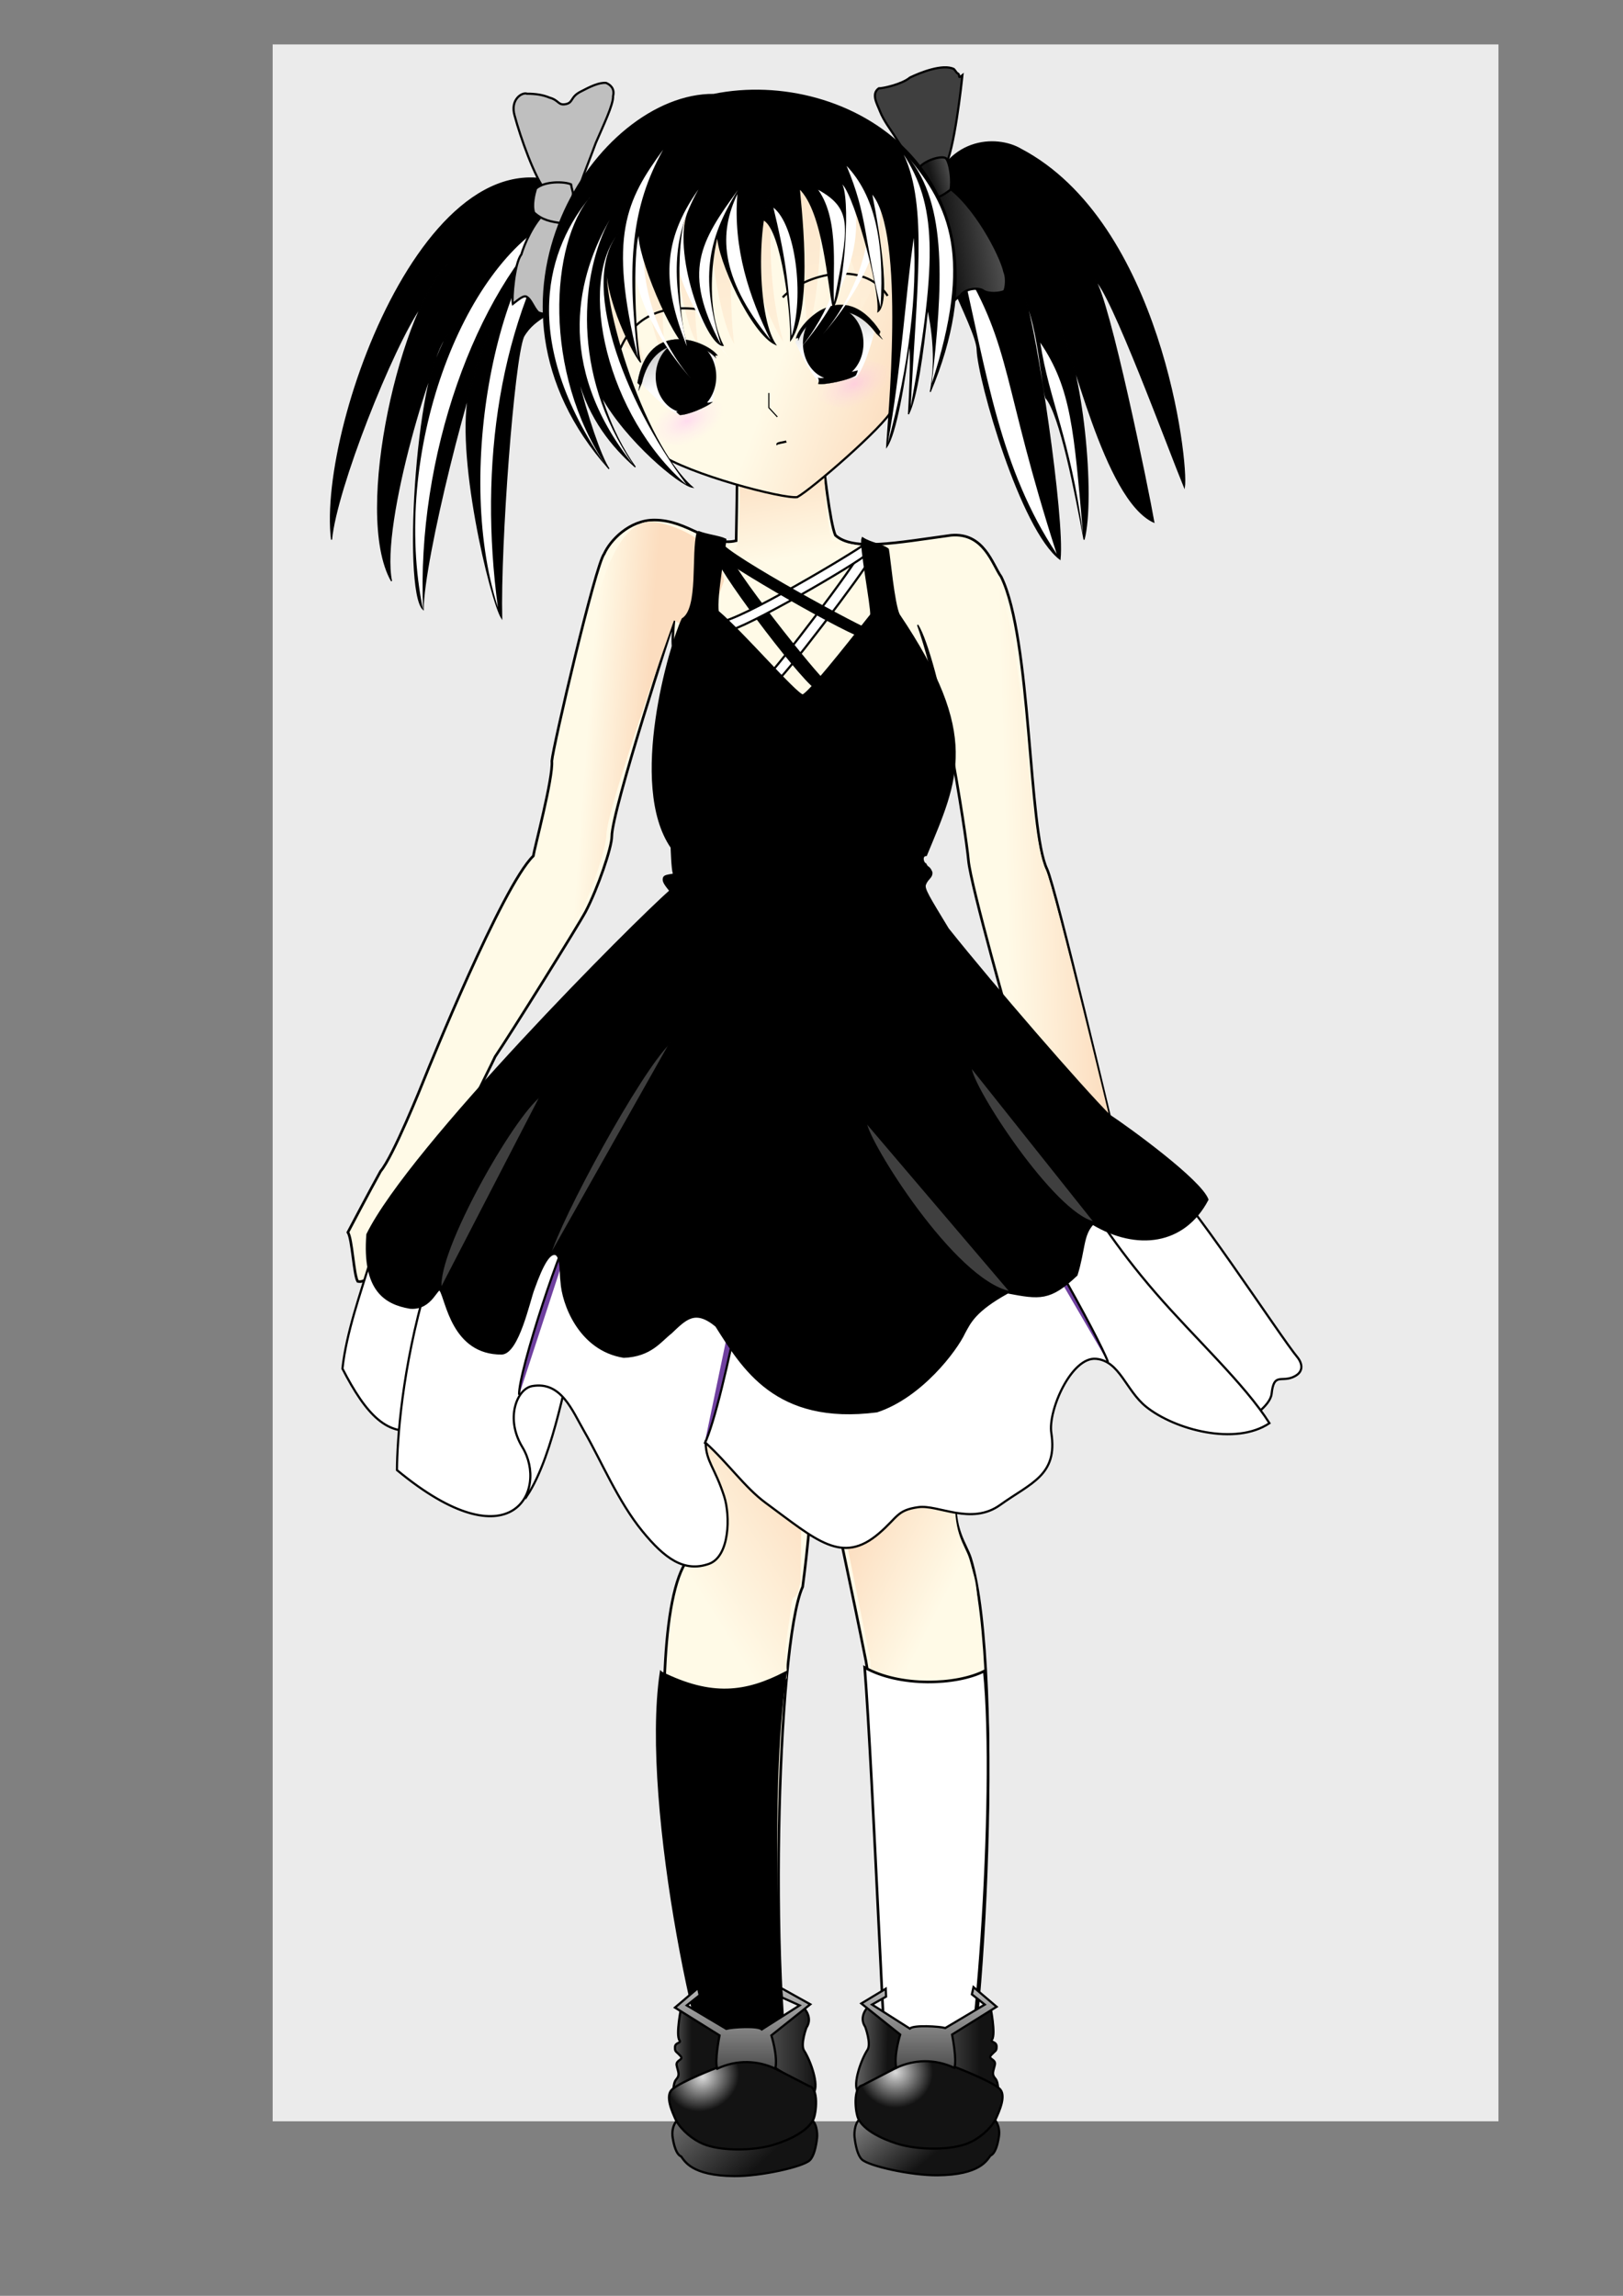 <?xml version="1.0"?><svg width="744.094" height="1052.362" xmlns="http://www.w3.org/2000/svg" xmlns:xlink="http://www.w3.org/1999/xlink">
 <rect width="100%" height="100%" fill="#808080" stroke="none"/>
 <title>emo girl in blue dress</title>
 <defs>
  <linearGradient id="linearGradient19428">
   <stop stop-color="#ff8fff" stop-opacity="0.28" offset="0" id="stop19430"/>
   <stop stop-color="#ffcbff" stop-opacity="0" offset="1" id="stop19432"/>
  </linearGradient>
  <radialGradient xlink:href="#linearGradient19428" r="13" id="radialGradient19434" gradientUnits="userSpaceOnUse" gradientTransform="matrix(1.259, -0.613, 0.341, 0.701, -175.874, 174.546)" fy="296.862" fx="309.5" cy="296.862" cx="309.5"/>
  <linearGradient id="linearGradient16389">
   <stop stop-color="#dadada" offset="0" id="stop16391"/>
   <stop stop-color="#131313" offset="1" id="stop16393"/>
  </linearGradient>
  <linearGradient id="linearGradient16303">
   <stop stop-color="#161616" offset="0" id="stop16305"/>
   <stop stop-color="#565656" offset="1" id="stop16307"/>
  </linearGradient>
  <linearGradient id="linearGradient10145">
   <stop stop-color="#c0c0c0" offset="0" id="stop10147"/>
   <stop stop-color="#fefefe" offset="1" id="stop10149"/>
  </linearGradient>
  <linearGradient id="linearGradient4001">
   <stop stop-color="#fffae7" offset="0" id="stop4003"/>
   <stop stop-color="#fcddbf" offset="1" id="stop4005"/>
  </linearGradient>
  <linearGradient y2="0.871" y1="0.719" xlink:href="#linearGradient4001" x2="0.94" x1="0.61" id="linearGradient4007"/>
  <linearGradient y2="0.553" y1="0.04" xlink:href="#linearGradient10145" x2="0.629" x1="0.448" id="linearGradient10151"/>
  <linearGradient y2="0.588" y1="0.057" xlink:href="#linearGradient10145" x2="0.469" x1="0.398" id="linearGradient10155"/>
  <linearGradient y2="0.471" y1="0.47" xlink:href="#linearGradient4001" x2="1.064" x1="1.016" id="linearGradient17188"/>
  <linearGradient y2="0.354" y1="0.568" xlink:href="#linearGradient16303" x2="1.033" x1="0.428" id="linearGradient14614"/>
  <linearGradient y2="0.349" y1="0.522" xlink:href="#linearGradient16303" x2="0.953" x1="0.26" id="linearGradient15495"/>
  <linearGradient y2="1.581" y1="-0.335" xlink:href="#linearGradient16389" x2="0.467" x1="0.464" id="linearGradient16387"/>
  <linearGradient y2="0.5" y1="0.455" xlink:href="#linearGradient16389" x2="0.683" x1="-0.822" id="linearGradient17274"/>
  <linearGradient y2="0.5" y1="0.5" xlink:href="#linearGradient16389" x2="0.621" x1="-2.182" id="linearGradient19028"/>
  <linearGradient y2="0.883" y1="0.304" xlink:href="#linearGradient16389" x2="0.428" x1="-0.771" id="linearGradient20792"/>
  <linearGradient y2="0.883" y1="0.158" xlink:href="#linearGradient16389" x2="0.428" x1="2.15" id="linearGradient20813"/>
  <linearGradient y2="0.456" y1="0.456" xlink:href="#linearGradient16389" x2="0.621" x1="1.716" id="linearGradient20815"/>
  <linearGradient y2="0.5" y1="0.5" xlink:href="#linearGradient16389" x2="0.06" x1="3.23" id="linearGradient20817"/>
  <radialGradient xlink:href="#linearGradient16389" r="33.093" id="radialGradient20819" gradientUnits="userSpaceOnUse" gradientTransform="matrix(0.265, -0.368, 0.411, 0.296, -90.632, 818.49)" fy="1008.309" fx="448.651" cy="1008.309" cx="448.651"/>
  <linearGradient y2="1.581" y1="-0.335" xlink:href="#linearGradient16389" x2="0.467" x1="0.464" id="linearGradient20821"/>
  <radialGradient xlink:href="#linearGradient16389" r="33.093" id="radialGradient20823" gradientUnits="userSpaceOnUse" gradientTransform="matrix(0.514, 0.053, -0.054, 0.488, 250.279, 441.419)" fy="996.82" fx="416.544" cy="996.82" cx="416.544"/>
  <linearGradient y2="0.037" y1="1.319" xlink:href="#linearGradient4001" x2="0.547" x1="0.844" id="linearGradient5010"/>
  <radialGradient xlink:href="#linearGradient19428" r="13" id="radialGradient12547" gradientUnits="userSpaceOnUse" gradientTransform="matrix(1.259, -0.613, 0.341, 0.701, -99.374, 157.546)" fy="296.862" fx="309.5" cy="296.862" cx="309.5"/>
  <linearGradient y2="0.485" y1="0.465" xlink:href="#linearGradient4001" x2="0.686" x1="0.547" id="linearGradient12560"/>
  <linearGradient y2="-0.027" y1="0.357" xlink:href="#linearGradient4001" x2="0.452" x1="0.5" id="linearGradient13435"/>
  <linearGradient y2="0.5" y1="0.528" xlink:href="#linearGradient4001" x2="0.799" x1="0.425" id="linearGradient14310"/>
  <linearGradient y2="0.178" y1="0.59" xlink:href="#linearGradient4001" x2="0.188" x1="0.687" id="linearGradient16072"/>
  <linearGradient y2="-0" y1="0.627" xlink:href="#linearGradient4001" x2="0.786" x1="0.308" id="linearGradient16074"/>
 </defs>
 <g>
  <title>Layer 1</title>
  <g display="inline" id="layer1"/>
  <g display="inline" id="layer15">
   <rect fill="#ebebeb" stroke-width="1.1" stroke-linecap="square" stroke-linejoin="round" stroke-miterlimit="4" stroke-dashoffset="0" y="20.362" x="125" width="562" id="rect5024" height="952"/>
  </g>
  <g display="inline" id="layer7">
   <path fill="#000000" fill-rule="evenodd" stroke="#000000" stroke-width="0.5" stroke-miterlimit="4" id="path11907" d="m271,91.362c-69.605,-49.561 -125.5,102.5 -119,156c2.173,-23.339 27.798,-87.964 41.067,-107.067c-0.231,0.397 6.183,-14.683 12.933,-19.933c-21.328,19.065 -44.352,114.469 -26.5,146c-5.5,-26.5 20,-108 26.5,-113.5c-14.833,11.119 -21.5,117.5 -12,126.5c0.062,-22.479 21.5,-108.5 32,-131c-9.396,21.308 -10.396,30.183 -10.547,30.168c-7.151,27.986 9.547,97.082 14.547,104.832c-0.77,-34 5.5,-118 10,-129c5.456,-9.572 14.5,-9.5 16,-17c9.278,-7.852 19.5,-41 15,-46z"/>
   <path fill="#000000" fill-rule="evenodd" stroke="#000000" stroke-width="0.5" stroke-miterlimit="4" id="path11909" d="m425.5,91.862c7.217,-29.414 31.5,-30 42.5,-23.5c64.306,33.812 76.82,143.628 75,155c-7,-17 -34,-90.5 -41,-95c6.5,8.5 24.5,96.5 27,111c-23,-10.5 -37.5,-81.5 -44,-91c11.5,19 17,80 12,99c-4,-21.5 -11,-57.5 -17.5,-65c-1.696,-4.977 -3.5,-32.5 -9.5,-45c4.945,13.5 18,100 16,119c-17.942,-13.551 -37.5,-82 -38,-96c-0.031,-10.132 -25.5,-52 -22.5,-68.5z"/>
  </g>
  <g id="layer16">
   <path fill="#ffffff" fill-rule="evenodd" stroke-width="1px" id="path5900" d="m262.34,94.814c-34.062,52.067 -42.774,118.933 -34.075,183.597c-20.866,-65.074 1.807,-164.116 34.075,-183.597z"/>
   <path fill="#ffffff" fill-rule="evenodd" stroke-width="1px" id="path5904" d="m255.562,99.564c-37.562,34.567 -64.774,109.933 -61.575,180.097c-14.866,-71.574 17.807,-158.616 61.575,-180.097z"/>
   <path fill="#ffffff" fill-rule="evenodd" stroke-width="1px" id="path5908" d="m440.892,121.314c11.562,50.567 17.774,93.933 43.575,132.597c-25.134,-78.074 -20.307,-94.116 -43.575,-132.597z"/>
   <path fill="#ffffff" fill-rule="evenodd" stroke-width="1px" id="path5912" d="m476.938,157.064c4.062,26.567 13.774,43.933 19.575,87.597c-4.134,-47.074 -5.307,-66.616 -19.575,-87.597z"/>
  </g>
  <path fill="#bfbfbf" fill-rule="evenodd" stroke="#000000" stroke-width="1px" id="path9328" d="m250.316,87.692c-5.171,-6.099 -11.8,-25.058 -14.319,-34.471c-2.342,-7.646 3.447,-11.137 5.657,-10.253c4.154,0 7.425,0.575 10.253,1.768c4.419,1.193 3.889,3.668 7.425,3.005c3.536,-0.663 2.077,-3.226 6.717,-5.657c4.64,-2.431 8.618,-4.375 11.844,-4.066c1.989,0.84 4.022,2.652 3.182,6.01c0.221,3.889 -4.685,13.877 -7.955,21.567c-1.503,4.331 -6.85,17.28 -8.662,24.042c-3.049,1.282 -10.739,-1.503 -14.142,-1.945z"/>
  <path fill="#bfbfbf" fill-rule="evenodd" stroke="#000000" stroke-width="1px" id="path9330" d="m250.493,96.884c-6.055,5.259 -10.12,15.203 -11.49,19.799c-3.138,3.889 -4.464,20.285 -3.889,22.627c2.696,-2.077 4.861,-3.977 6.187,-3.359c2.386,1.326 3.094,4.773 5.48,7.248c3.27,1.237 5.436,0.928 6.187,-0.884c0.751,-4.817 5.922,-36.902 6.718,-43.134c-3.624,-1.635 -6.32,-2.077 -9.192,-2.298z"/>
  <path fill="#3f3f3f" fill-rule="evenodd" stroke="#000000" stroke-width="1px" id="path9334" d="m433.103,76.378c4.331,-6.276 7.822,-38.67 8.132,-41.896c-2.342,1.9 -0.972,0 -1.945,-0.707c-0.972,-0.53 -0.486,-0.442 -1.945,-2.121c-5.06,-2.563 -15.604,1.679 -20.153,3.889c-3.668,3.094 -12.463,4.994 -14.319,4.95c-3.624,2.607 -0.663,7.248 0.53,10.43c1.724,4.419 5.127,8.795 6.364,10.783c4.773,7.646 10.076,15.07 12.728,18.385c2.652,-0.398 7.336,-2.033 10.607,-3.712z"/>
  <path fill="url(#linearGradient15495)" fill-rule="evenodd" stroke="#000000" stroke-width="1px" id="path9336" d="m433.633,85.04c12.949,8.529 25.146,31.731 26.87,39.598c1.37,3.447 0.442,8.264 -0.177,8.839c-2.21,0.928 -7.027,1.282 -9.369,-0.177c-2.342,-1.812 -8.706,-0.928 -10.607,2.121c-4.729,3.403 -5.348,6.099 -5.48,5.834c-3.845,-5.392 -8.883,-46.757 -8.485,-52.856c1.458,-1.149 6.497,-3.049 7.248,-3.359z"/>
  <path fill="url(#linearGradient14614)" fill-rule="evenodd" stroke="#000000" stroke-width="1px" id="path9332" d="m433.633,72.489c-2.873,-1.503 -11.888,1.989 -12.905,5.657c-0.309,2.607 5.436,10.165 7.425,11.844c1.635,0.972 3.58,-0.044 7.601,-3.005c0.84,-3.845 -0.133,-12.109 -2.121,-14.496z"/>
  <path fill="#bfbfbf" fill-rule="evenodd" stroke="#000000" stroke-width="1px" id="path9326" d="m245.72,86.454c-0.707,2.519 -1.989,7.336 -0.884,10.96c3.756,3.447 7.69,4.243 13.081,4.95c2.386,-3.182 3.27,-6.143 4.243,-10.607c0.972,-4.464 0.398,-2.74 -0.354,-7.248c-2.873,-1.326 -12.021,-1.635 -16.087,1.945z"/>
  <g display="inline" id="layer6">
   <path fill="url(#linearGradient17188)" fill-rule="evenodd" stroke="#000000" stroke-width="1.2" stroke-miterlimit="4" id="path10158" d="m338,217.362c0.038,0.337 -0.5,30.5 -0.5,30.5c-12,3 -21.928,-9.5 -37.5,-9.5c-11.5,0 -20.291,9.404 -23,15.5c-4,5 -23.5,88.5 -24,95c0.691,7.519 -8,40 -8.5,43.5c-14.326,13.884 -48.417,98.293 -49.5,101c-2,5 -14.75,36.704 -20.5,43.5c-5,9 -15,28 -15,28c2,3 2.682,19.682 4.5,22.5c7,1.5 6.5,-13.5 8,-8c0,0 -1.5,6 -2,9c0,0 6.994,10.651 18.5,11c18.5,-30 8.5,-50 8.5,-50c3.5,-12.5 28.376,-61.21 30,-65c6.5,-9.5 38.25,-60.361 41.5,-66.5c5.5,-10.5 12,-29.28 12,-34.5c0,-12 28.5,-99 28.5,-99c0,0 -1.5,13.5 0.5,14.5c0,0 -12.172,36.767 -7.5,59.5c0.5,12.5 13.042,32.563 9,41.5c4.5,6 -11,48.5 -13.5,65.5c-8.429,16.276 -15.5,97 -15.5,97l32,129.5c-4,2.5 2.5,21.5 2.5,21.5c-26,27.5 -5.5,228.5 19,259c0,0 10.669,16.401 29.5,2c-13,-55.5 -9,-221 3,-247c0,0 5.815,-42.555 3,-51c-1.5,-4.5 3,-171 3,-171l9,165c-4,13 -0.521,18.024 14,91c4.979,25.024 8.162,197.951 12,211c3,15 21.094,6.851 30,0c11,-12 22.031,-205.987 6,-258c-2.099,-6.811 -8.421,-12.982 -6.812,-30.688c0.812,-21.062 20.065,-119.881 15.812,-139.312c-1,-23 -35.193,-125.527 -34,-147c6,-14 15.31,-43.351 14.5,-54.5c-2.5,-9.5 -5.188,-33.188 -13.5,-56.5c9.188,14.688 21.87,95.011 23,108c1,11.5 20,78 20,78c0,0 38.964,87.533 45,94c11.5,8.5 20,-5 20,-5c-6,-3 -18,-40 -18,-40c0,0 -27,-114.5 -31,-123c-8.645,-18.023 -7.034,-105.625 -21,-134c-4,-5.5 -7.83,-20.365 -23,-19c-25.5,3.5 -44.842,7.301 -53,0c-2.5,-5.5 -5.5,-33 -5.5,-33c-11,8 -27,7 -39.5,5z"/>
  </g>
  <g display="inline" id="layer18">
   <path fill="url(#linearGradient12560)" fill-rule="evenodd" stroke-width="1.2" stroke-miterlimit="4" id="path12556" d="m309,284.362c25,15 39.5,-35 -8,-45c-11.253,-2.369 -18.291,11.404 -21,17.5c-4,5 -25,86 -25.5,92.5c0.691,7.519 -7,40.5 -7.5,44c-14.326,13.884 -48.417,97.793 -49.5,100.5c-2,5 -14.75,37.204 -20.5,44c-5,9 -15.5,28 -15.5,28c2,3 2.682,17.682 4.5,20.5c7,1.5 4.5,-12.5 6,-7c0,0 -1.5,6 -2,9c0,0 6.994,10.651 18.5,11c18.5,-30 8.5,-50 8.5,-50c3.5,-12.5 26.376,-62.21 28,-66c6.5,-9.5 38.25,-59.861 41.5,-66c5.5,-10.5 11.5,-29.28 11.5,-34.5c0,-12 31,-98.5 31,-98.5z"/>
   <path fill="url(#linearGradient14310)" fill-rule="evenodd" stroke-width="1.2" stroke-miterlimit="4" id="path12554" d="m437,246.862c-15.17,1.365 -25.188,24.812 -16,39.5c9.188,14.688 23.87,95.011 25,108c1,11.5 20,78 20,78c0,0 36.964,87.533 43,94c11.5,8.5 20,-5 20,-5c-6,-3 -18,-39.5 -18,-39.5c0,0 -27.5,-114.5 -31.5,-123c-8.645,-18.023 -9.034,-104.625 -23,-133c-4,-5.5 -4.33,-20.365 -19.5,-19z"/>
   <path fill="url(#linearGradient13435)" fill-rule="evenodd" stroke-width="1.2" stroke-miterlimit="4" id="path12552" d="m381.5,247.862c-2.5,-5.5 -4,-35.5 -4,-35.5c-11,8 -26.5,6.5 -39,4.5c1.538,1.337 0,31.5 0,31.5l-16.5,45l44,40l38,-39l-3,-43l-19.5,-3.5z"/>
   <path fill="url(#linearGradient16072)" fill-rule="evenodd" stroke-width="1.2" stroke-miterlimit="4" id="path16064" d="m386,670.362c-4,13 -1.521,17.524 13,90.5c0.622,3.128 -0.783,9.067 -0.212,16.216c0.571,7.149 53.846,4.274 53.584,-2.148c-0.262,-6.422 -2.103,-13.106 -2.531,-18.972c-0.427,-5.867 -0.44,-10.416 -1.046,-15.568c-0.606,-5.153 -0.804,-10.909 -1.601,-15.19c-0.797,-4.281 -2.193,-7.586 -3.195,-10.837c-2.099,-6.811 -7.421,-12.982 -5.812,-30.688"/>
   <path fill="url(#linearGradient16074)" fill-rule="evenodd" stroke-width="1.2" stroke-miterlimit="4" id="path16068" d="m319.5,651.862c-4,2.5 -3,61.5 -3,61.5c-1.625,1.719 -1.568,4.115 -2.84,7.105c-1.272,2.99 -2.373,7.074 -3.313,11.168c-0.94,4.094 -0.719,8.697 -1.348,13.727c-0.629,5.029 -2.107,10.484 -2.444,16.281c-0.338,5.797 -2.036,11.436 -2.104,17.832c-0.068,6.396 55.725,-5.346 56.19,-10.355c0.465,-5.01 -1.03,-10.218 -0.488,-14.565c0.543,-4.346 1.123,-8.33 1.74,-11.891c0.616,-3.561 0.768,-9.699 1.953,-10.353c2.4,-1.324 2.404,-5.324 3.154,-6.949c0,0 1.315,-56.055 -1.5,-64.5"/>
   <path fill="none" fill-opacity="0.75" fill-rule="evenodd" stroke="#000000" stroke-width="1px" id="path23340" d="m343,479.362c9,11 31.5,25.5 31.5,25.5c0,0 25,-16.5 30,-25.5"/>
   <path fill="#fcddbf" stroke-width="1.1" stroke-linecap="square" stroke-linejoin="round" stroke-miterlimit="4" stroke-dashoffset="0" id="path23344" d="m328,339.362a2.5,2.5 0 1 1 -5,0a2.5,2.5 0 1 1 5,0z"/>
   <path fill="#fcddbf" stroke-width="1.1" stroke-linecap="square" stroke-linejoin="round" stroke-miterlimit="4" stroke-dashoffset="0" id="path24219" d="m414.5,339.362a2.5,2.5 0 1 1 -5,0a2.5,2.5 0 1 1 5,0z"/>
  </g>
  <path fill="#000000" fill-rule="evenodd" stroke="#000000" stroke-width="1.2" stroke-miterlimit="4" id="path1418" d="m303.062,766.737c-9.062,61.5 19.188,190.375 31.438,205.625c0,0 10.669,16.401 29.5,2c-6.5,-27.75 -12.75,-150 -3.875,-207.562c-18.125,9.438 -34,11.438 -57.062,-0.062z"/>
  <path fill="#ffffff" fill-rule="evenodd" stroke="#000000" stroke-width="1px" id="path5799" d="m394.212,253.332l4.419,3.359c-1.237,3.712 -41.366,56.922 -43.841,56.745l-2.652,-3.889c2.298,-1.061 41.366,-52.326 42.073,-56.215z"/>
  <path fill="#000000" fill-rule="evenodd" stroke="#000000" stroke-width="1px" id="path5797" d="m329.158,256.337l4.95,-2.652c-1.237,4.243 41.366,57.629 44.017,58.69l-2.828,3.712c-4.596,-0.177 -43.841,-52.149 -46.139,-59.751z"/>
  <path fill="#ffffff" fill-rule="evenodd" stroke="#000000" stroke-width="1px" id="path5795" d="m397.924,253.685c-5.127,4.773 -56.569,34.648 -64.877,35.709l-3.359,-4.243c9.192,-0.354 61.695,-31.82 66.998,-35.886l1.237,4.419z"/>
  <path fill="#000000" fill-rule="evenodd" stroke="#000000" stroke-width="1px" id="path5793" d="m330.572,249.089c2.828,5.657 65.761,39.952 69.473,40.482l-2.475,3.005c-7.071,-0.884 -65.938,-34.825 -68.943,-39.244c0,0 -1.186,-4.69 1.945,-4.243z"/>
  <path fill="#ffffff" fill-rule="evenodd" stroke="#000000" stroke-width="1px" id="path2248" d="m533.5,539.862c9,4.5 53.5,73 61.5,82.5c0,0 5,6 -2.5,9c-5.293,2.117 -8.5,-2 -9.5,7.5c-0.61,5.799 -11,12 -11,12l-90,-109.5l51.5,-1.5z"/>
  <path fill="#ffffff" fill-rule="evenodd" stroke="#000000" stroke-width="1px" id="path2242" d="m170,577.362c-4.75,15.5 -11.25,33.625 -13,50c10.75,20.875 20.75,32 36,27.5c2.75,-11 8.25,-46.125 15,-69.5c-5.75,-9.375 -24.25,-11.5 -38,-8z"/>
  <path fill="#ffffff" fill-rule="evenodd" stroke="#000000" stroke-width="1px" id="path2254" d="m241.5,685.862c13,-19.5 18.5,-59.5 21.5,-64l1,0.5l-18.5,-20l-31,51l27,32.5z"/>
  <path fill="#ffffff" fill-rule="evenodd" stroke="#000000" stroke-width="1px" id="path2244" d="m262,474.362c-71.009,67.848 -79.873,172.149 -80,199.5c52.767,43.765 69.389,9.07 57.5,-10.5c-8.035,-13.226 -2.477,-26.794 4.5,-28c13.273,-2.294 18.215,10.966 24,21c7.638,13.248 15.322,31.816 26.5,45.5c10.231,12.524 19.125,19 30.5,15c9.615,-3.381 9.875,-22.125 7,-31c-4.278,-13.205 -8.25,-15.75 -8.5,-24.5c10.25,9.25 18.031,20.537 27.5,27.5c23.336,17.16 34.989,28.59 52,14c8.671,-7.437 8.144,-10.609 18,-12c9.138,-1.29 24.25,8.5 37.5,-1c14.189,-10.173 26.51,-13.617 23.5,-33c-1.612,-10.376 9.266,-35.033 20.5,-34c10.875,1 13.637,14.501 23,22c13.093,10.486 40.875,18 56.5,7.5c-11.375,-18 -34.125,-38.875 -52,-59.5c-37.48,-43.247 -44.977,-71.395 -83.5,-125c-16.36,-22.765 -165.169,-11.971 -184.5,6.5z"/>
  <path fill="#3f007f" fill-opacity="0.75" fill-rule="evenodd" stroke="#000000" stroke-width="1px" id="path2250" d="m238,639.362c-0.5,-10 20.5,-74 26,-79.5"/>
  <path fill="#3f007f" fill-opacity="0.75" fill-rule="evenodd" stroke="#000000" stroke-width="1px" id="path2256" d="m508,624.362c-4,-11 -39,-74 -45.5,-78"/>
  <path fill="#3f007f" fill-opacity="0.75" fill-rule="evenodd" stroke="#000000" stroke-width="1px" id="path2252" d="m323,661.862c9,-18.5 26.5,-114 25.5,-122.5"/>
  <path fill="#000000" fill-rule="evenodd" stroke="#000000" stroke-width="1.1" stroke-miterlimit="4" id="path14547" d="m320,243.862c4.168,1.658 9.599,2.124 12.5,3.5c0,1.768 -4.597,26.615 -3.5,33c11.88,10.097 35.517,37.771 39,38.5c2.776,-0.686 18.968,-21.121 31.5,-37c0.334,-3.858 -5.168,-31.919 -4,-35c3.82,2.399 8.966,2.968 11.5,5c0.589,2.74 2.57,25.052 5,30c37.255,55.329 26.897,75.188 12.5,110c-2.377,0.164 -1.668,3.737 -0.263,4.323c0.875,2 1.568,0.896 2.702,3.677c0.25,2.25 -1.913,2.712 -2.939,5.5c-0.85,2.081 1.749,6.021 10.5,20.5c21.125,26.5 61.574,73.062 74,85.5c9.421,6.251 41.572,29.661 45,38.5c-10.714,20.33 -32.197,23.058 -52.5,11c-4.924,5.089 -3.937,12.089 -7.5,23.5c-12.225,11.587 -16.857,10.744 -31.5,8c-15.173,8.393 -17.374,13.714 -20,18.5c-3.686,7.968 -19.735,29.325 -40,36c-46.428,5.968 -61.451,-20.101 -73.586,-39.177c-9.836,-8.116 -14.2,-3.152 -20.914,3.177c-4.77,3.677 -9.177,10.511 -21.5,11c-20.278,-3.223 -27.998,-24.518 -28.5,-34.5c-0.502,-3.442 0.043,-10.9 -2.5,-12.5c-3.073,-1.246 -6.371,4.448 -10.5,16c-2.007,5.188 -7.057,29.198 -14.5,29.5c-22.469,0.125 -25.101,-24.634 -28,-29c-1.661,-2.422 -4.034,8.895 -14,8c-11.38,-1.956 -21.459,-8.055 -19.5,-33.5c19.757,-40.063 122.554,-143.183 139,-157.5c-2.616,-3.237 -3.534,-4.576 -3,-6c0.53,-1.414 5.69,-0.959 4.5,-2c-0.707,-2.121 -1,-12 -1,-12c-19.672,-28.53 -0.513,-92.973 5,-104.5c7.955,-4.95 4.246,-29.991 7,-40z"/>
  <path fill="#3f3f3f" fill-rule="evenodd" stroke="#000000" stroke-width="1px" id="path1355" d="m202,590.362c-2,-17 33,-78.5 45.5,-88"/>
  <path fill="#3f3f3f" fill-rule="evenodd" stroke="#000000" stroke-width="1px" id="path1357" d="m252,575.362c4.5,-16.5 41,-84 55,-97.5"/>
  <path fill="#3f3f3f" fill-rule="evenodd" stroke="#000000" stroke-width="1px" id="path2236" d="m463,592.362c-26,-5.5 -65.5,-69.5 -66,-77.5"/>
  <path fill="#3f3f3f" fill-rule="evenodd" stroke="#000000" stroke-width="1px" id="path2238" d="m501.5,560.362c-18.5,-4 -56.5,-62.5 -56.5,-71"/>
  <path fill="url(#linearGradient4007)" fill-rule="evenodd" stroke="#000000" stroke-width="1px" id="path1337" d="m302,207.862c13.5,9.5 57.16,20.936 63.5,20c6.5,-3.5 40,-32.5 43.5,-40c4,-5.5 8.5,-74.5 8.5,-74.5c-23,-84.5 -161.5,-54.5 -149.5,37.5c0,0 24.657,44.542 34,57z"/>
  <g display="inline" id="layer13">
   <path fill="url(#linearGradient5010)" fill-rule="evenodd" stroke-width="1px" id="path4135" d="m295.5,166.862c-6,-21.5 -11.34,-74.564 -5,-75.5c0.812,-0.438 5.719,65.859 14.814,71.449c-3.904,-23.41 0.52,-70.293 0.451,-69.293c-0.069,1 7.426,57.82 14.162,63.816c-3.764,-29.004 0.854,-67.598 2.447,-65.723c2.303,2.71 5.164,52.219 14.307,66.09c-2.65,-15.023 -1.643,-68.73 -2.26,-68.246c-0.78,0.612 14.434,52.555 24.748,67.27c-10.186,-34.285 -5.107,-83.926 -0.67,-71.863c1,-1.375 12.188,48.219 11.406,68.633c7.719,-21.586 6.815,-67.269 5.594,-65.945c-0.375,0.406 21.125,35.984 18.844,54.586c13.109,-18.949 10.186,-47.239 10.535,-46.974c0.387,0.294 12.621,18.2 12.621,18.2c-23,-84.5 -161.5,-54.5 -149.5,37.5c0,0 18.157,3.542 27.5,16z"/>
  </g>
  <g id="layer17">
   <path fill="url(#radialGradient19434)" stroke-width="0.999" stroke-linecap="square" stroke-linejoin="round" stroke-miterlimit="4" stroke-dashoffset="0" id="path18553" d="m330.734,185.201a15.733,8.541 0 1 1 -31.467,15.325a15.733,8.541 0 1 1 31.467,-15.325z"/>
   <path fill="url(#radialGradient12547)" stroke-width="0.999" stroke-linecap="square" stroke-linejoin="round" stroke-miterlimit="4" stroke-dashoffset="0" id="path12545" d="m407.234,168.201a15.733,8.541 0 1 1 -31.467,15.325a15.733,8.541 0 1 1 31.467,-15.325z"/>
  </g>
  <path fill="url(#linearGradient10151)" fill-rule="evenodd" stroke-width="1px" id="path9270" d="m293.626,175.373c0,0 10.43,11.667 16.971,14.319l15.38,-4.773c3.005,-3.005 1.768,-22.627 1.768,-22.627c-14.672,-10.43 -31.113,-6.718 -34.118,13.081z"/>
  <path fill="url(#linearGradient10155)" fill-rule="evenodd" stroke-width="1px" id="path10153" d="m400.858,152.233c0,0 -3.674,15.212 -8.184,20.641l-15.809,3.066c-4.069,-1.227 -12.256,-19.103 -12.256,-19.103c7.998,-16.128 24.24,-20.629 36.249,-4.604z"/>
  <path fill="#000000" stroke="#000000" stroke-width="1.1" stroke-linecap="square" stroke-linejoin="round" stroke-miterlimit="4" stroke-dashoffset="0" id="path4010" d="m327.443,168.775a12.943,15.58 0 1 1 -25.887,7.673a12.943,15.58 0 1 1 25.887,-7.673z"/>
  <path fill="#000000" stroke="#000000" stroke-width="1.1" stroke-linecap="square" stroke-linejoin="round" stroke-miterlimit="4" stroke-dashoffset="0" id="path4885" d="m394.943,153.525a12.943,15.58 0 1 1 -25.887,7.673a12.943,15.58 0 1 1 25.887,-7.673z"/>
  <g display="inline" id="layer4">
   <path fill="#000000" fill-rule="evenodd" stroke="#000000" stroke-width="0.1" stroke-miterlimit="4" id="path3114" d="m292.75,179.112l1.5,-3.5c5.25,-23.125 26.577,-19.977 34.125,-11.375c-0.375,-0.5 -1,-1.625 0.625,-1.25c-4.221,-6.206 -31.625,-17.875 -36.75,12.5l1,1l-0.5,2.625z"/>
   <path fill="#000000" fill-rule="evenodd" stroke="#000000" stroke-width="0.1" stroke-miterlimit="4" id="path3116" d="m404.596,155.555l-2.771,-2.612c-14.034,-19.115 -32.338,-7.725 -35.831,3.173c0.145,-0.608 0.269,-1.889 -1.072,-0.897c1.397,-7.375 21.877,-29.001 38.687,-3.188l-0.518,1.316l1.505,2.208z"/>
   <path fill="#000000" fill-rule="evenodd" stroke="#000000" stroke-width="0.1" stroke-miterlimit="4" id="path3118" d="m310.066,188.808c2.475,-1.061 12.473,-3.026 13.435,-4.95c0.177,1.414 3.182,0.354 3.182,0.354c-2.298,2.298 -11.844,6.187 -15.026,6.01c0,0 -0.966,-0.789 -1.591,-1.414z"/>
   <path fill="#000000" fill-rule="evenodd" stroke="#000000" stroke-width="0.1" stroke-miterlimit="4" id="path3120" d="m393.225,169.834c-2.641,0.524 -16.243,4.378 -18.123,3.335c0.654,1.267 0.05,2.797 0.05,2.797c3.195,0.597 14.682,-1.945 17.207,-3.889c0,0 0.704,-1.374 0.867,-2.243z"/>
   <path fill="none" fill-opacity="0.75" fill-rule="evenodd" stroke="#000000" stroke-width="1px" id="path3122" d="m282.489,165.297c6.01,-21.567 22.981,-25.809 38.891,-23.335"/>
   <path fill="none" fill-opacity="0.75" fill-rule="evenodd" stroke="#000000" stroke-width="1px" id="path3124" d="m358.857,136.305c9.9,-10.607 37.123,-17.678 48.083,-0.707"/>
   <path fill="none" fill-opacity="0.75" fill-rule="evenodd" stroke="#000000" stroke-width="0.5" stroke-miterlimit="4" id="path3126" d="m352.493,180.146l0,6.718l3.889,4.243"/>
  </g>
  <g id="layer14">
   <path fill="none" fill-opacity="0.75" fill-rule="evenodd" stroke="#000000" stroke-width="1px" id="path5017" d="m356.5,203.862c-0.674,-0.847 2.705,-1.014 4,-1.5"/>
  </g>
  <g id="layer12">
   <path fill="#ffffff" fill-rule="evenodd" stroke-width="1px" id="path4114" d="m373.41,60.439c18.562,17.439 22.274,65.04 -7.425,100.347c41.366,-48.172 26.693,-81.764 7.425,-100.347z"/>
   <path fill="#ffffff" fill-rule="evenodd" stroke-width="1px" id="path4122" d="m384.66,52.939c18.562,17.439 22.274,65.04 -7.425,100.347c41.366,-48.172 26.693,-81.764 7.425,-100.347z"/>
   <path fill="#ffffff" fill-rule="evenodd" stroke-width="1px" id="path4126" d="m309.34,73.189c-18.562,17.439 -22.274,65.04 7.425,100.347c-41.366,-48.172 -26.693,-81.764 -7.425,-100.347z"/>
   <path fill="#ffffff" fill-rule="evenodd" stroke-width="1px" id="path4130" d="m327.84,64.939c-18.562,17.439 -22.274,65.04 7.425,100.347c-41.366,-48.172 -26.693,-81.764 -7.425,-100.347z"/>
  </g>
  <g display="inline" id="layer3">
   <path fill="#000000" fill-rule="evenodd" stroke="#000000" stroke-width="0.5" stroke-miterlimit="4" id="path1342" d="m425.25,141.125c0,0 5.099,19.727 1.25,38.5c42.445,-100.516 -38.084,-148.828 -99.312,-136.344c-52.955,-0.45 -117.07,93.86 -47.969,171.625c-7.567,-11.131 -25.411,-74.198 -18.719,-87.531c-5.693,13.669 4.719,45.875 4.719,45.875c4.97,18.764 15.525,31.575 26.062,40.844c-23.5,-33 -24.781,-80.232 -18.281,-93.732c-6.307,13.589 -1.167,56.638 3,61.5c11,20 35.582,40.514 41.5,41.5c-23,-20 -44.938,-91.438 -38.5,-108c-4.562,15.438 10.674,46.19 14.75,50.75c-2.5,-7 -4.308,-50.876 -0.75,-59.75c-1,10.25 14.971,48.647 23,54c-5.5,-7.75 -7.138,-56.856 0,-64.5c-8.5,18.75 7.983,62.5 15.5,62.5c-10.75,-21.25 -3.5,-59 5,-67.5c-5.921,7.537 -7.5,17 -7.5,17c0,11 15.548,44.968 26.5,50c-9,-13.5 -8.5,-58 -2,-69.5c-2.629,4.436 -3.25,12.5 -3.25,12.5c8.5,4.75 12.75,45 12.25,55c10.775,-15.6 3.984,-65.818 4,-69.5c11.25,10.75 13.125,45.062 15.5,54.5c5.141,-9.5 7.869,-51.83 3.5,-57c4.75,0.5 18.25,47.5 17,59c7.29,-5.302 -3,-54.5 -3,-54.5c16.5,17.5 7.312,108.312 7,116.5c8.188,-11.312 16.75,-93.25 12.5,-97c4.025,3.131 -2.5,49 -2.5,49c2,1 0,33 0,33c7.5,-14.25 11.75,-82.75 11.5,-87c0.073,4.995 -2.75,38.263 -2.75,38.263z"/>
  </g>
  <g display="inline" id="layer11">
   <path fill="#ffffff" fill-rule="evenodd" stroke-width="1px" id="path2302" d="m270.822,89.99c-18.562,21.567 -22.274,80.433 7.425,124.097c-41.366,-59.574 -26.693,-101.116 -7.425,-124.097z"/>
   <path fill="#ffffff" fill-rule="evenodd" stroke-width="1px" id="path4066" d="m279.509,100.752c-13.062,24.067 -18.024,70.183 10.675,112.097c-36.866,-46.324 -24.693,-87.616 -10.675,-112.097z"/>
   <path fill="#ffffff" fill-rule="evenodd" stroke-width="1px" id="path4070" d="m283.825,106.591c-18.312,21.567 1.226,75.683 30.925,115.597c-36.366,-31.324 -50.443,-92.366 -30.925,-115.597z"/>
   <path fill="#ffffff" fill-rule="evenodd" stroke-width="1px" id="path4074" d="m304.04,68.604c-14.562,26.067 -16.774,52.183 -11.575,95.347c-13.616,-55.824 -5.443,-72.116 11.575,-95.347z"/>
   <path fill="#ffffff" fill-rule="evenodd" stroke-width="1px" id="path4078" d="m320.217,86.819c-13.062,23.317 -11.524,41.933 -5.325,71.847c-11.366,-28.324 -11.443,-48.116 5.325,-71.847z"/>
   <path fill="#ffffff" fill-rule="evenodd" stroke-width="1px" id="path4082" d="m338.317,87.083c-14.812,23.817 -16.774,41.433 -7.825,70.847c-17.866,-33.574 -9.443,-47.116 7.825,-70.847z"/>
   <path fill="#ffffff" fill-rule="evenodd" stroke-width="1px" id="path4086" d="m338.073,88.962c-2.062,24.817 5.476,47.433 15.175,66.847c-23.866,-29.324 -23.443,-49.616 -15.175,-66.847z"/>
   <path fill="#ffffff" fill-rule="evenodd" stroke-width="1px" id="path4090" d="m354.577,95.169c5.062,21.067 7.024,32.433 8.325,58.847c5.866,-17.824 1.943,-50.866 -8.325,-58.847z"/>
   <path fill="#ffffff" fill-rule="evenodd" stroke-width="1px" id="path4094" d="m375.09,86.987c10.312,14.317 6.274,39.433 7.325,51.597c6.116,-33.574 9.443,-42.366 -7.325,-51.597z"/>
   <path fill="#ffffff" fill-rule="evenodd" stroke-width="1px" id="path4098" d="m388.129,76.026c9.562,22.817 7.774,32.183 15.575,64.847c1.866,-30.574 -2.807,-51.366 -15.575,-64.847z"/>
   <path fill="#ffffff" fill-rule="evenodd" stroke-width="1px" id="path4102" d="m418.935,109.032c1.562,25.067 -1.976,57.933 -11.925,94.097c6.116,-32.824 8.193,-68.866 11.925,-94.097z"/>
   <path fill="#ffffff" fill-rule="evenodd" stroke-width="1px" id="path4106" d="m416.126,71.782c18.562,21.567 16.009,60.458 11.059,103.945c18.738,-57.806 8.21,-80.964 -11.059,-103.945z"/>
   <path fill="#ffffff" fill-rule="evenodd" stroke-width="1px" id="path4110" d="m414.358,70.898c11.137,23.688 5.834,61.342 3.182,115.435c12.728,-69.12 11.314,-92.808 -3.182,-115.435z"/>
  </g>
  <path fill="#ffffff" fill-rule="evenodd" stroke="#000000" stroke-width="1.2" stroke-miterlimit="4" id="path1420" d="m396.428,764.353c3.898,49.991 9.653,200.485 11.572,207.009c3,15 21.094,6.851 30,0c8.875,-6.125 19.133,-148.872 13.261,-205.37c-12.871,6.502 -38.731,7.37 -54.833,-1.639z"/>
  <g id="g20794">
   <path fill="url(#linearGradient20792)" fill-rule="evenodd" stroke="#000000" stroke-width="1px" id="path15506" d="m395.14,970.862c-3.101,1 -3.618,6.5 -3.36,8.75c0.458,3.983 1.417,8.371 3.36,10.25c3.101,3 22.486,7.358 34.633,7.25c19.649,-0.172 22.744,-7 24.295,-9c2.326,-1 3.333,-5.219 3.877,-8.5c1.037,-6.261 -3.101,-9.25 -3.101,-9.25l-25.587,10.75l-34.116,-10.25z"/>
   <path fill="url(#linearGradient19028)" fill-rule="evenodd" stroke="#000000" stroke-width="1px" id="path15502" d="m454.068,919.862c0,0 2.549,12.427 0.775,15c-1.034,1.5 2.068,0.738 2.068,3.25c0,2.25 -0.538,1.691 -2.585,4c-1.551,1.75 2.326,1.75 1.809,4.25c-0.627,3.032 -1.71,4.278 0.258,6.5c1.551,1.75 1.292,7.25 1.292,7.25l-20.935,-12.25l-1.551,-16.75l18.867,-11.25z"/>
   <path fill="url(#linearGradient17274)" fill-rule="evenodd" stroke="#000000" stroke-width="1px" id="path15500" d="m398.241,919.612c0,0 -4.911,4.5 -1.551,9.5c0,0 2.843,7.75 1.034,10.5c-2.861,4.348 -6.978,15.75 -4.394,19.25l19.384,-12.5c0.258,-1.25 1.809,-14.5 1.809,-14.5l-16.283,-12.25z"/>
   <path fill="url(#radialGradient20823)" fill-rule="evenodd" stroke="#000000" stroke-width="1px" id="path15504" d="m395.398,955.862c-4.394,0.75 -3.381,12.459 -1.809,15.5c3.36,6.5 14.732,10.5 19.384,11.75c9.065,2.436 23.176,2.523 31.015,-0.75c4.805,-2.007 9.817,-6.169 12.406,-10.75c1.809,-4 5.169,-11.25 1.809,-14.25c-4.078,-3.641 -20.676,-10 -20.676,-10c-5.686,-4.25 -22.744,-3 -26.621,0.5l-15.507,8z"/>
   <path fill="url(#linearGradient16387)" fill-rule="evenodd" stroke="#000000" stroke-width="1px" id="path15498" d="m406.235,915.216l-6.443,3.646l17.317,11c1.809,-1.75 13.698,-1 16.283,-0.25l18.092,-10.75l-5.9,-4.677l0.731,-3.323l10.597,9l-20.418,12.75c0,0 2.394,12.079 1.034,15.25c-9.172,-4.296 -18.609,-3.75 -26.621,0c-1.247,-5.628 1.809,-15.25 1.809,-15.25l-17.833,-14.25l11.202,-6.75l0.151,3.604z"/>
  </g>
  <g display="inline" transform="matrix(-1.034, 0, 0, 1, 779.923, 0.381)" id="g20801">
   <path fill="url(#linearGradient20813)" fill-rule="evenodd" stroke="#000000" stroke-width="1px" id="path20803" d="m395.25,970.862c-3,1 -3.5,6.5 -3.25,8.75c0.443,3.983 1.371,8.371 3.25,10.25c3,3 21.75,7.358 33.5,7.25c19.006,-0.172 22,-7 23.5,-9c2.25,-1 3.224,-5.219 3.75,-8.5c1.003,-6.261 -3,-9.25 -3,-9.25l-24.75,10.75l-33,-10.25z"/>
   <path fill="url(#linearGradient20815)" fill-rule="evenodd" stroke="#000000" stroke-width="1px" id="path20805" d="m452.25,919.862c0,0 2.465,12.427 0.75,15c-1,1.5 2,0.738 2,3.25c0,2.25 -0.521,1.691 -2.5,4c-1.5,1.75 2.25,1.75 1.75,4.25c-0.606,3.032 -1.654,4.278 0.25,6.5c1.5,1.75 1.25,7.25 1.25,7.25l-20.25,-12.25l-1.5,-16.75l18.25,-11.25z"/>
   <path fill="url(#linearGradient20817)" fill-rule="evenodd" stroke="#000000" stroke-width="1px" id="path20807" d="m398.25,919.612c0,0 -4.75,4.5 -1.5,9.5c0,0 2.75,7.75 1,10.5c-2.767,4.348 -6.75,15.75 -4.25,19.25l18.75,-12.5c0.25,-1.25 1.75,-14.5 1.75,-14.5l-15.75,-12.25z"/>
   <path fill="url(#radialGradient20819)" fill-rule="evenodd" stroke="#000000" stroke-width="1px" id="path20809" d="m395.5,955.862c-4.25,0.75 -3.271,12.459 -1.75,15.5c3.25,6.5 14.25,10.5 18.75,11.75c8.768,2.436 22.418,2.523 30,-0.75c4.647,-2.007 9.496,-6.169 12,-10.75c1.75,-4 5,-11.25 1.75,-14.25c-3.944,-3.641 -20,-10 -20,-10c-5.5,-4.25 -22,-3 -25.75,0.5l-15,8z"/>
   <path fill="url(#linearGradient20821)" fill-rule="evenodd" stroke="#000000" stroke-width="1px" id="path20811" d="m407.573,915.216l-7.823,3.646l16.75,11c1.75,-1.75 13.25,-1 15.75,-0.25l17.5,-10.75l-5.707,-4.677l0.707,-3.323l10.25,9l-19.75,12.75c0,0 2.315,12.079 1,15.25c-8.872,-4.296 -18,-3.75 -25.75,0c-1.206,-5.628 1.75,-15.25 1.75,-15.25l-17.25,-14.25l12.957,-7.457l-0.384,4.311z"/>
  </g>
 </g>
</svg>
